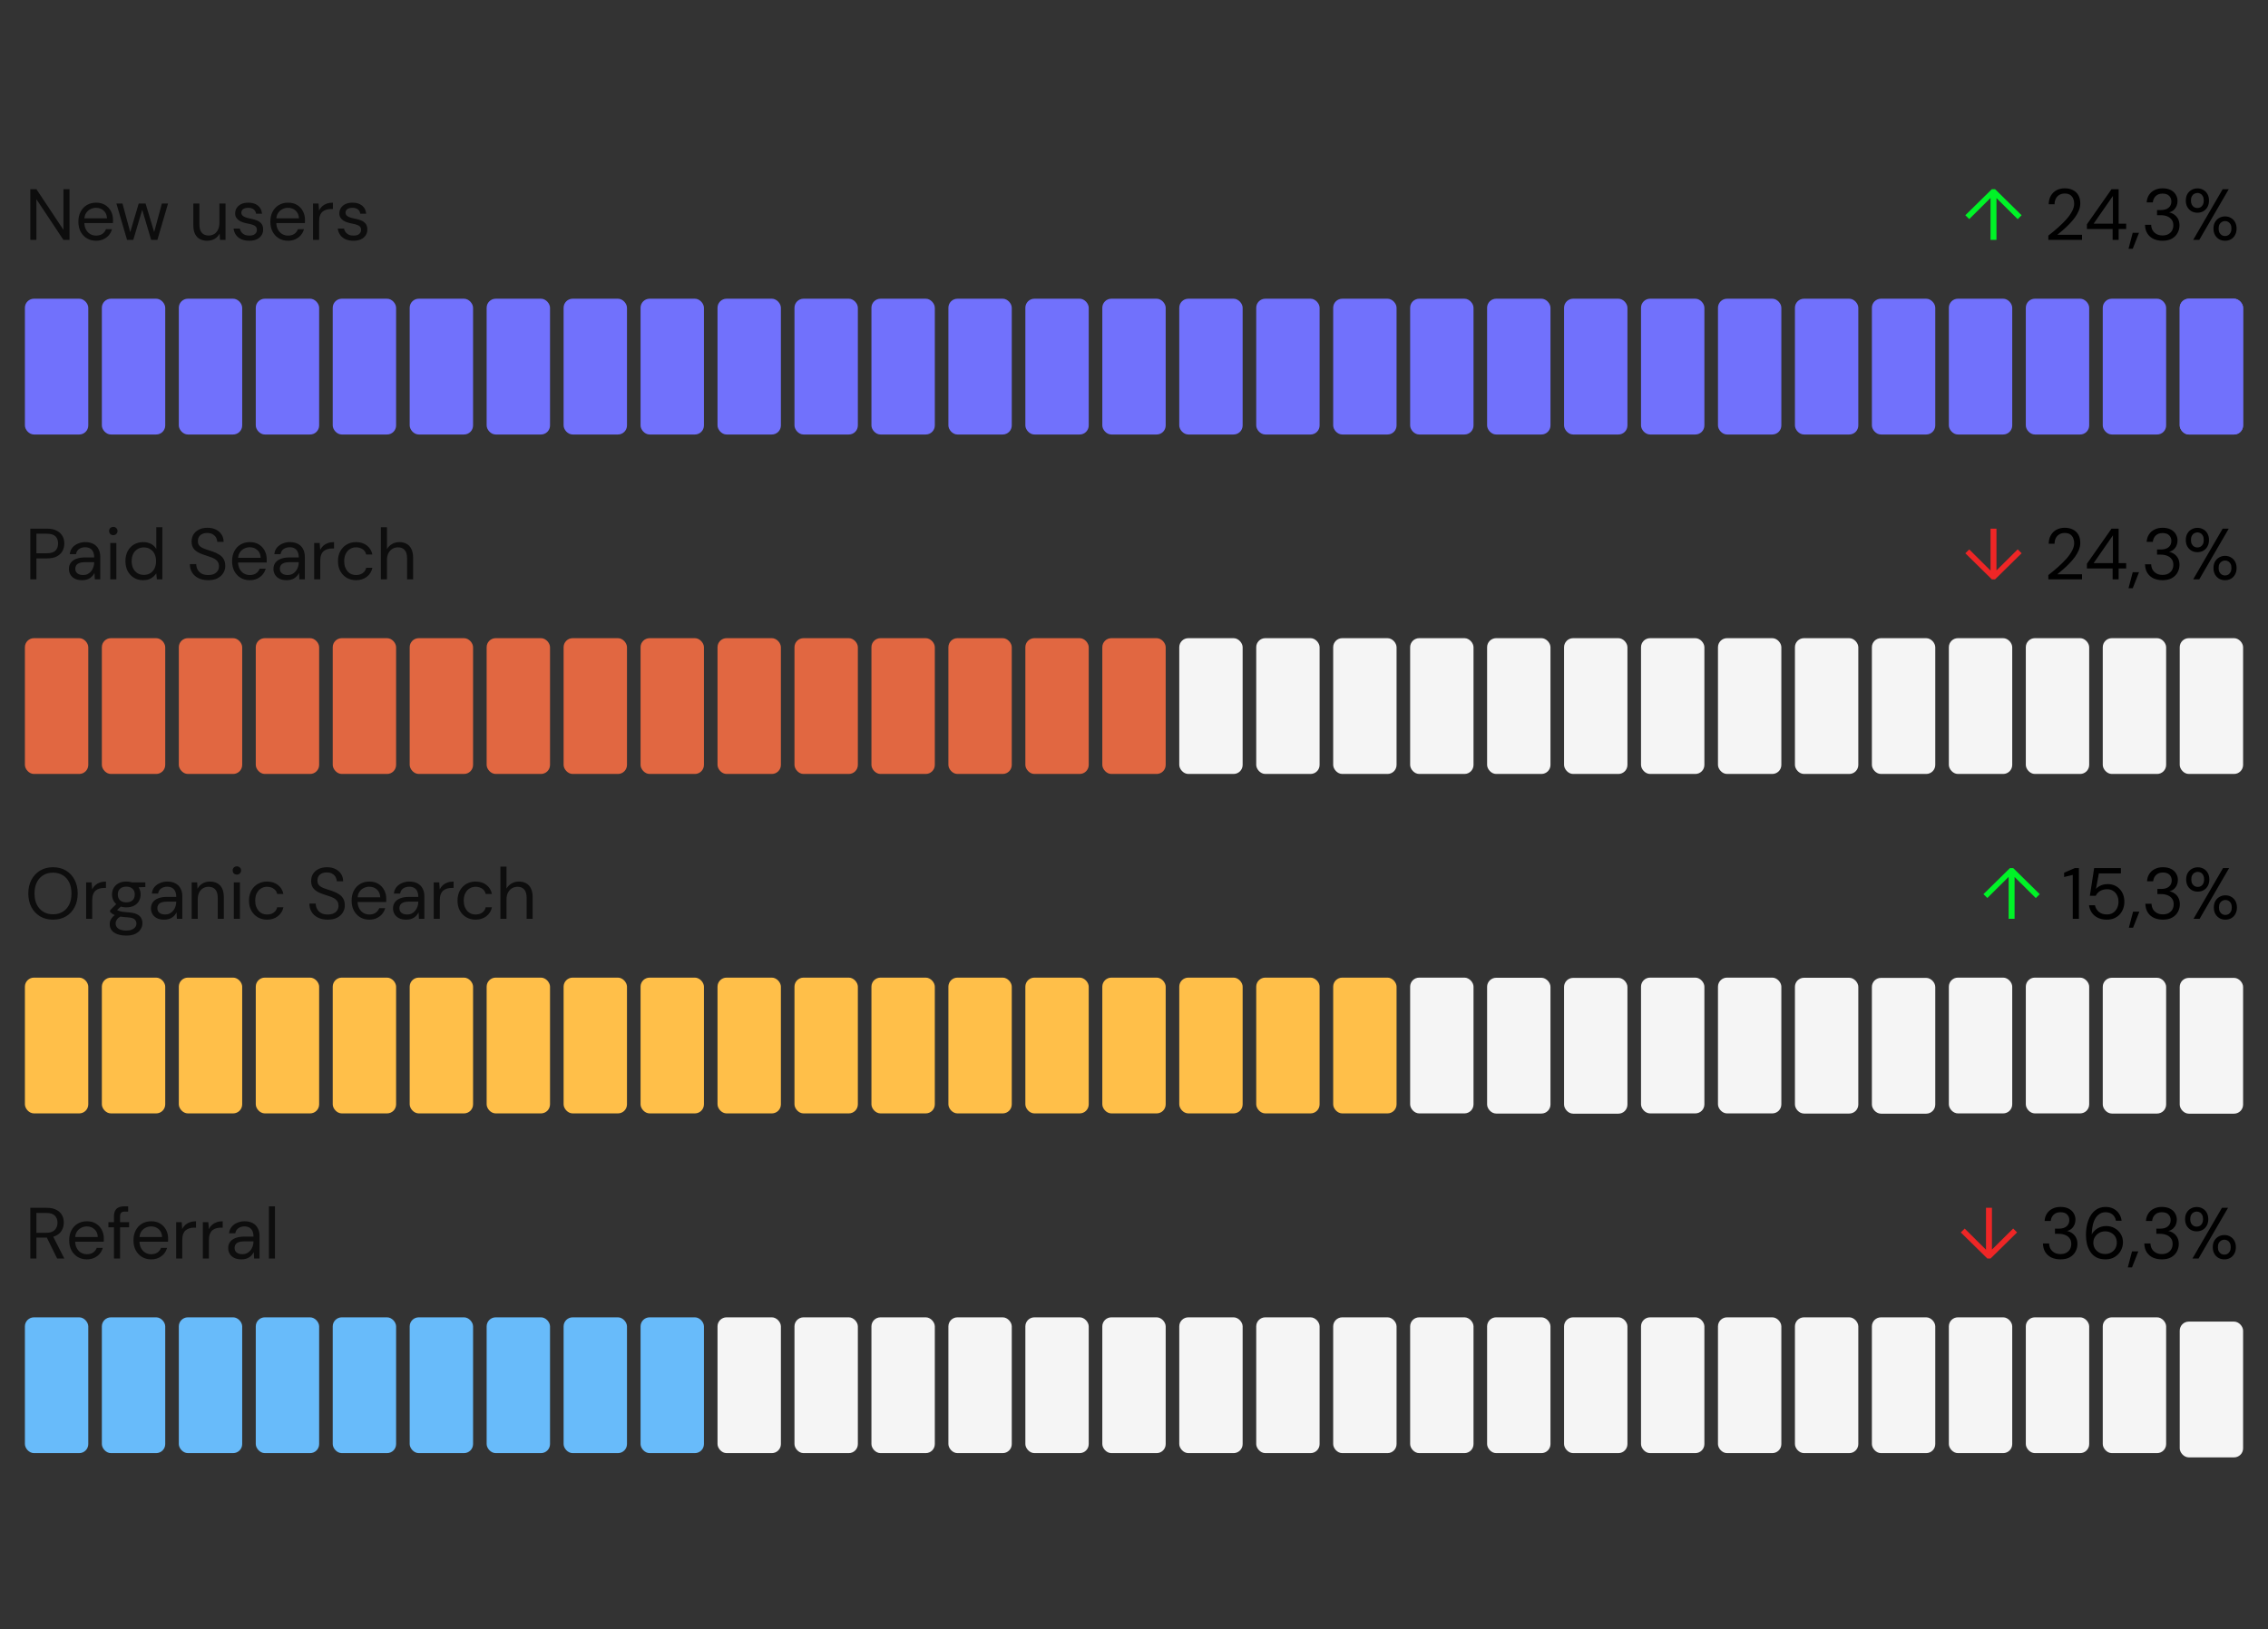 <svg width="501" height="360" viewBox="0 0 501 360" fill="none" xmlns="http://www.w3.org/2000/svg">
<rect x="0" y="0" width="501" height="360" fill="#333333" stroke="none"/>
<path d="M6.7 53V41.8H8.044L14.012 50.776V41.8H15.356V53H14.012L8.044 44.024V53H6.7ZM21.203 53.192C20.456 53.192 19.79 53.016 19.203 52.664C18.616 52.312 18.152 51.821 17.811 51.192C17.48 50.563 17.315 49.827 17.315 48.984C17.315 48.131 17.48 47.395 17.811 46.776C18.142 46.147 18.6 45.656 19.187 45.304C19.784 44.952 20.467 44.776 21.235 44.776C22.024 44.776 22.696 44.952 23.251 45.304C23.805 45.656 24.227 46.115 24.515 46.68C24.814 47.245 24.963 47.869 24.963 48.552C24.963 48.659 24.963 48.771 24.963 48.888C24.963 49.005 24.957 49.139 24.947 49.288H18.323V48.248H23.635C23.603 47.512 23.358 46.941 22.899 46.536C22.451 46.12 21.886 45.912 21.203 45.912C20.755 45.912 20.334 46.019 19.939 46.232C19.544 46.435 19.224 46.733 18.979 47.128C18.744 47.523 18.627 48.019 18.627 48.616V49.064C18.627 49.725 18.75 50.28 18.995 50.728C19.24 51.165 19.555 51.496 19.939 51.72C20.334 51.944 20.755 52.056 21.203 52.056C21.768 52.056 22.232 51.933 22.595 51.688C22.968 51.432 23.24 51.085 23.411 50.648H24.739C24.6 51.139 24.371 51.576 24.051 51.96C23.731 52.333 23.331 52.632 22.851 52.856C22.381 53.08 21.832 53.192 21.203 53.192ZM28.064 53L25.712 44.968H27.056L28.896 51.768H28.624L30.64 44.968H32.16L34.192 51.752L33.92 51.768L35.76 44.968H37.12L34.768 53H33.392L31.28 45.896H31.552L29.44 53H28.064ZM45.782 53.192C45.163 53.192 44.619 53.069 44.15 52.824C43.691 52.579 43.334 52.2 43.078 51.688C42.833 51.176 42.71 50.531 42.71 49.752V44.968H44.054V49.608C44.054 50.419 44.23 51.027 44.582 51.432C44.934 51.837 45.435 52.04 46.086 52.04C46.534 52.04 46.939 51.933 47.302 51.72C47.665 51.496 47.947 51.176 48.15 50.76C48.363 50.344 48.47 49.837 48.47 49.24V44.968H49.814V53H48.598L48.518 51.592C48.262 52.093 47.894 52.488 47.414 52.776C46.934 53.053 46.39 53.192 45.782 53.192ZM55.066 53.192C54.415 53.192 53.839 53.085 53.338 52.872C52.837 52.648 52.437 52.333 52.138 51.928C51.85 51.523 51.669 51.048 51.594 50.504H52.97C53.034 50.781 53.151 51.043 53.322 51.288C53.492 51.523 53.722 51.709 54.01 51.848C54.309 51.987 54.666 52.056 55.082 52.056C55.466 52.056 55.781 52.003 56.026 51.896C56.271 51.779 56.453 51.624 56.57 51.432C56.687 51.24 56.746 51.032 56.746 50.808C56.746 50.488 56.666 50.243 56.506 50.072C56.356 49.901 56.133 49.768 55.834 49.672C55.535 49.565 55.178 49.475 54.762 49.4C54.41 49.336 54.063 49.251 53.722 49.144C53.391 49.037 53.093 48.899 52.826 48.728C52.559 48.557 52.346 48.344 52.186 48.088C52.026 47.821 51.946 47.507 51.946 47.144C51.946 46.685 52.063 46.28 52.298 45.928C52.543 45.565 52.879 45.283 53.306 45.08C53.743 44.877 54.261 44.776 54.858 44.776C55.711 44.776 56.404 44.984 56.938 45.4C57.482 45.816 57.797 46.419 57.882 47.208H56.554C56.511 46.803 56.34 46.488 56.042 46.264C55.743 46.029 55.343 45.912 54.842 45.912C54.34 45.912 53.956 46.013 53.69 46.216C53.434 46.419 53.306 46.685 53.306 47.016C53.306 47.229 53.375 47.416 53.514 47.576C53.663 47.736 53.882 47.875 54.17 47.992C54.458 48.099 54.804 48.195 55.21 48.28C55.733 48.376 56.212 48.504 56.65 48.664C57.087 48.824 57.439 49.059 57.706 49.368C57.983 49.677 58.122 50.12 58.122 50.696C58.133 51.197 58.01 51.635 57.754 52.008C57.508 52.381 57.157 52.675 56.698 52.888C56.239 53.091 55.695 53.192 55.066 53.192ZM63.609 53.192C62.862 53.192 62.196 53.016 61.609 52.664C61.023 52.312 60.559 51.821 60.217 51.192C59.886 50.563 59.721 49.827 59.721 48.984C59.721 48.131 59.886 47.395 60.217 46.776C60.548 46.147 61.007 45.656 61.593 45.304C62.191 44.952 62.873 44.776 63.641 44.776C64.43 44.776 65.103 44.952 65.657 45.304C66.212 45.656 66.633 46.115 66.921 46.68C67.22 47.245 67.369 47.869 67.369 48.552C67.369 48.659 67.369 48.771 67.369 48.888C67.369 49.005 67.364 49.139 67.353 49.288H60.729V48.248H66.041C66.009 47.512 65.764 46.941 65.305 46.536C64.857 46.12 64.292 45.912 63.609 45.912C63.161 45.912 62.74 46.019 62.345 46.232C61.95 46.435 61.63 46.733 61.385 47.128C61.151 47.523 61.033 48.019 61.033 48.616V49.064C61.033 49.725 61.156 50.28 61.401 50.728C61.647 51.165 61.961 51.496 62.345 51.72C62.74 51.944 63.161 52.056 63.609 52.056C64.174 52.056 64.638 51.933 65.001 51.688C65.374 51.432 65.647 51.085 65.817 50.648H67.145C67.007 51.139 66.777 51.576 66.457 51.96C66.137 52.333 65.737 52.632 65.257 52.856C64.788 53.08 64.239 53.192 63.609 53.192ZM69.151 53V44.968H70.367L70.479 46.504C70.66 46.141 70.889 45.832 71.167 45.576C71.455 45.32 71.796 45.123 72.191 44.984C72.585 44.845 73.034 44.776 73.535 44.776V46.184H73.071C72.73 46.184 72.404 46.232 72.095 46.328C71.785 46.413 71.508 46.557 71.263 46.76C71.028 46.952 70.841 47.224 70.703 47.576C70.564 47.928 70.495 48.36 70.495 48.872V53H69.151ZM78.082 53.192C77.431 53.192 76.855 53.085 76.353 52.872C75.852 52.648 75.452 52.333 75.153 51.928C74.865 51.523 74.684 51.048 74.609 50.504H75.986C76.049 50.781 76.167 51.043 76.338 51.288C76.508 51.523 76.737 51.709 77.025 51.848C77.324 51.987 77.681 52.056 78.097 52.056C78.481 52.056 78.796 52.003 79.041 51.896C79.287 51.779 79.468 51.624 79.585 51.432C79.703 51.24 79.761 51.032 79.761 50.808C79.761 50.488 79.681 50.243 79.522 50.072C79.372 49.901 79.148 49.768 78.85 49.672C78.551 49.565 78.194 49.475 77.778 49.4C77.425 49.336 77.079 49.251 76.737 49.144C76.407 49.037 76.108 48.899 75.841 48.728C75.575 48.557 75.362 48.344 75.201 48.088C75.041 47.821 74.962 47.507 74.962 47.144C74.962 46.685 75.079 46.28 75.314 45.928C75.559 45.565 75.895 45.283 76.322 45.08C76.759 44.877 77.276 44.776 77.874 44.776C78.727 44.776 79.42 44.984 79.954 45.4C80.498 45.816 80.812 46.419 80.897 47.208H79.57C79.527 46.803 79.356 46.488 79.058 46.264C78.759 46.029 78.359 45.912 77.858 45.912C77.356 45.912 76.972 46.013 76.706 46.216C76.45 46.419 76.322 46.685 76.322 47.016C76.322 47.229 76.391 47.416 76.529 47.576C76.679 47.736 76.897 47.875 77.186 47.992C77.474 48.099 77.82 48.195 78.225 48.28C78.748 48.376 79.228 48.504 79.665 48.664C80.103 48.824 80.455 49.059 80.722 49.368C80.999 49.677 81.138 50.12 81.138 50.696C81.148 51.197 81.025 51.635 80.769 52.008C80.524 52.381 80.172 52.675 79.713 52.888C79.255 53.091 78.711 53.192 78.082 53.192Z" fill="#0D0D0D"/>
<path d="M434.14 47.56L439.996 41.8H440.716L446.572 47.56L445.708 48.424L441.02 43.768V53H439.708V43.736L435.004 48.408L434.14 47.56Z" fill="#00F327"/>
<path d="M452.477 53V52.056C453.245 51.459 453.97 50.856 454.653 50.248C455.335 49.64 455.943 49.037 456.477 48.44C457.01 47.832 457.426 47.24 457.725 46.664C458.034 46.088 458.189 45.533 458.189 45C458.189 44.605 458.119 44.243 457.981 43.912C457.842 43.571 457.623 43.293 457.325 43.08C457.026 42.867 456.615 42.76 456.093 42.76C455.602 42.76 455.186 42.872 454.845 43.096C454.514 43.309 454.263 43.597 454.093 43.96C453.933 44.312 453.853 44.701 453.853 45.128H452.557C452.567 44.392 452.727 43.763 453.037 43.24C453.346 42.707 453.767 42.301 454.301 42.024C454.834 41.747 455.437 41.608 456.109 41.608C456.781 41.608 457.373 41.736 457.885 41.992C458.397 42.237 458.797 42.605 459.085 43.096C459.383 43.587 459.533 44.205 459.533 44.952C459.533 45.475 459.426 45.997 459.213 46.52C458.999 47.043 458.711 47.555 458.349 48.056C457.986 48.547 457.581 49.021 457.133 49.48C456.695 49.939 456.242 50.371 455.773 50.776C455.314 51.181 454.877 51.549 454.461 51.88H459.917V53H452.477ZM466.678 53V50.6H460.998V49.56L466.438 41.8H468.006V49.416H469.67V50.6H468.006V53H466.678ZM462.486 49.416H466.742V43.288L462.486 49.416ZM470.189 54.968L471.117 51.432H472.509L471.117 54.968H470.189ZM477.704 53.192C476.989 53.192 476.338 53.064 475.752 52.808C475.176 52.541 474.717 52.147 474.376 51.624C474.034 51.101 473.853 50.451 473.832 49.672H475.192C475.202 50.099 475.304 50.493 475.496 50.856C475.698 51.208 475.986 51.491 476.36 51.704C476.733 51.917 477.181 52.024 477.704 52.024C478.226 52.024 478.664 51.923 479.016 51.72C479.368 51.517 479.634 51.251 479.816 50.92C479.997 50.579 480.088 50.2 480.088 49.784C480.088 49.261 479.96 48.84 479.704 48.52C479.458 48.189 479.122 47.944 478.696 47.784C478.28 47.624 477.821 47.544 477.32 47.544H476.488V46.408H477.32C478.056 46.408 478.626 46.243 479.032 45.912C479.448 45.571 479.656 45.101 479.656 44.504C479.656 44.013 479.49 43.603 479.16 43.272C478.84 42.941 478.354 42.776 477.704 42.776C477.074 42.776 476.573 42.957 476.2 43.32C475.826 43.683 475.613 44.147 475.56 44.712H474.2C474.232 44.104 474.397 43.565 474.696 43.096C474.994 42.627 475.4 42.264 475.912 42.008C476.424 41.741 477.021 41.608 477.704 41.608C478.429 41.608 479.037 41.736 479.528 41.992C480.018 42.248 480.386 42.589 480.632 43.016C480.888 43.443 481.016 43.912 481.016 44.424C481.016 44.797 480.946 45.155 480.808 45.496C480.669 45.837 480.461 46.136 480.184 46.392C479.917 46.637 479.57 46.813 479.144 46.92C479.581 47.005 479.97 47.176 480.312 47.432C480.664 47.677 480.941 47.997 481.144 48.392C481.346 48.787 481.448 49.251 481.448 49.784C481.448 50.392 481.304 50.957 481.016 51.48C480.738 51.992 480.322 52.408 479.768 52.728C479.213 53.037 478.525 53.192 477.704 53.192ZM484.476 53L490.988 41.8H492.332L485.82 53H484.476ZM491.516 53.192C491.036 53.192 490.604 53.085 490.22 52.872C489.836 52.648 489.526 52.333 489.292 51.928C489.068 51.523 488.956 51.048 488.956 50.504C488.956 49.949 489.068 49.475 489.292 49.08C489.526 48.675 489.836 48.365 490.22 48.152C490.604 47.928 491.036 47.816 491.516 47.816C492.006 47.816 492.438 47.928 492.812 48.152C493.196 48.365 493.5 48.675 493.724 49.08C493.948 49.475 494.06 49.949 494.06 50.504C494.06 51.048 493.948 51.523 493.724 51.928C493.5 52.333 493.196 52.648 492.812 52.872C492.428 53.085 491.996 53.192 491.516 53.192ZM491.5 52.152C491.756 52.152 491.99 52.093 492.204 51.976C492.417 51.848 492.588 51.661 492.716 51.416C492.854 51.171 492.924 50.867 492.924 50.504C492.924 50.131 492.86 49.821 492.732 49.576C492.604 49.331 492.433 49.149 492.22 49.032C492.006 48.904 491.772 48.84 491.516 48.84C491.27 48.84 491.036 48.904 490.812 49.032C490.598 49.149 490.422 49.331 490.284 49.576C490.156 49.821 490.092 50.131 490.092 50.504C490.092 50.867 490.156 51.171 490.284 51.416C490.422 51.661 490.598 51.848 490.812 51.976C491.025 52.093 491.254 52.152 491.5 52.152ZM485.404 47C484.924 47 484.492 46.893 484.108 46.68C483.724 46.456 483.414 46.141 483.18 45.736C482.956 45.331 482.844 44.856 482.844 44.312C482.844 43.757 482.956 43.283 483.18 42.888C483.414 42.483 483.724 42.173 484.108 41.96C484.502 41.736 484.94 41.624 485.42 41.624C485.9 41.624 486.332 41.736 486.716 41.96C487.1 42.173 487.404 42.483 487.628 42.888C487.852 43.283 487.964 43.757 487.964 44.312C487.964 44.856 487.852 45.331 487.628 45.736C487.404 46.141 487.094 46.456 486.7 46.68C486.316 46.893 485.884 47 485.404 47ZM485.404 45.96C485.66 45.96 485.894 45.901 486.108 45.784C486.321 45.656 486.492 45.469 486.62 45.224C486.748 44.979 486.812 44.675 486.812 44.312C486.812 43.939 486.748 43.629 486.62 43.384C486.492 43.128 486.321 42.941 486.108 42.824C485.894 42.696 485.665 42.632 485.42 42.632C485.174 42.632 484.94 42.696 484.716 42.824C484.492 42.941 484.31 43.128 484.172 43.384C484.044 43.629 483.98 43.939 483.98 44.312C483.98 44.675 484.044 44.979 484.172 45.224C484.31 45.469 484.486 45.656 484.7 45.784C484.924 45.901 485.158 45.96 485.404 45.96Z" fill="black"/>
<rect x="5.5" y="66" width="14" height="30" rx="2" fill="#7171FC"/>
<rect x="22.5" y="66" width="14" height="30" rx="2" fill="#7171FC"/>
<rect x="39.5" y="66" width="14" height="30" rx="2" fill="#7171FC"/>
<rect x="56.5" y="66" width="14" height="30" rx="2" fill="#7171FC"/>
<rect x="73.5" y="66" width="14" height="30" rx="2" fill="#7171FC"/>
<rect x="90.5" y="66" width="14" height="30" rx="2" fill="#7171FC"/>
<rect x="107.5" y="66" width="14" height="30" rx="2" fill="#7171FC"/>
<rect x="124.5" y="66" width="14" height="30" rx="2" fill="#7171FC"/>
<rect x="141.5" y="66" width="14" height="30" rx="2" fill="#7171FC"/>
<rect x="158.5" y="66" width="14" height="30" rx="2" fill="#7171FC"/>
<rect x="175.5" y="66" width="14" height="30" rx="2" fill="#7171FC"/>
<rect x="192.5" y="66" width="14" height="30" rx="2" fill="#7171FC"/>
<rect x="209.5" y="66" width="14" height="30" rx="2" fill="#7171FC"/>
<rect x="226.5" y="66" width="14" height="30" rx="2" fill="#7171FC"/>
<rect x="243.5" y="66" width="14" height="30" rx="2" fill="#7171FC"/>
<rect x="260.5" y="66" width="14" height="30" rx="2" fill="#7171FC"/>
<rect x="277.5" y="66" width="14" height="30" rx="2" fill="#7171FC"/>
<rect x="294.5" y="66" width="14" height="30" rx="2" fill="#7171FC"/>
<rect x="311.5" y="66" width="14" height="30" rx="2" fill="#7171FC"/>
<rect x="328.5" y="66" width="14" height="30" rx="2" fill="#7171FC"/>
<rect x="345.5" y="66" width="14" height="30" rx="2" fill="#7171FC"/>
<rect x="362.5" y="66" width="14" height="30" rx="2" fill="#7171FC"/>
<rect x="379.5" y="66" width="14" height="30" rx="2" fill="#7171FC"/>
<rect x="396.5" y="66" width="14" height="30" rx="2" fill="#7171FC"/>
<rect x="413.5" y="66" width="14" height="30" rx="2" fill="#7171FC"/>
<rect x="430.5" y="66" width="14" height="30" rx="2" fill="#7171FC"/>
<rect x="447.5" y="66" width="14" height="30" rx="2" fill="#7171FC"/>
<rect x="464.5" y="66" width="14" height="30" rx="2" fill="#7171FC"/>
<rect x="481.5" y="66" width="14" height="30" rx="2" fill="#7171FC"/>
<rect x="481.5" y="66" width="14" height="30" rx="2" fill="#7171FC"/>
<path d="M6.7 128V116.8H10.364C11.239 116.8 11.959 116.949 12.524 117.248C13.089 117.536 13.511 117.925 13.788 118.416C14.065 118.907 14.204 119.461 14.204 120.08C14.204 120.699 14.065 121.259 13.788 121.76C13.521 122.251 13.105 122.645 12.54 122.944C11.975 123.232 11.249 123.376 10.364 123.376H8.044V128H6.7ZM8.044 122.24H10.332C11.228 122.24 11.868 122.048 12.252 121.664C12.636 121.269 12.828 120.741 12.828 120.08C12.828 119.397 12.636 118.869 12.252 118.496C11.868 118.112 11.228 117.92 10.332 117.92H8.044V122.24ZM18.15 128.192C17.5 128.192 16.956 128.08 16.518 127.856C16.081 127.621 15.756 127.317 15.542 126.944C15.329 126.56 15.222 126.149 15.222 125.712C15.222 125.168 15.361 124.709 15.638 124.336C15.926 123.952 16.326 123.664 16.838 123.472C17.361 123.269 17.969 123.168 18.662 123.168H20.806C20.806 122.667 20.726 122.251 20.566 121.92C20.417 121.589 20.193 121.339 19.894 121.168C19.596 120.997 19.233 120.912 18.806 120.912C18.294 120.912 17.852 121.04 17.478 121.296C17.105 121.552 16.876 121.931 16.79 122.432H15.414C15.478 121.856 15.67 121.376 15.99 120.992C16.321 120.597 16.737 120.299 17.238 120.096C17.74 119.883 18.262 119.776 18.806 119.776C19.553 119.776 20.172 119.915 20.662 120.192C21.153 120.459 21.521 120.837 21.766 121.328C22.022 121.808 22.15 122.373 22.15 123.024V128H20.95L20.87 126.576C20.764 126.8 20.625 127.013 20.454 127.216C20.294 127.408 20.102 127.579 19.878 127.728C19.665 127.867 19.414 127.979 19.126 128.064C18.838 128.149 18.513 128.192 18.15 128.192ZM18.358 127.056C18.732 127.056 19.068 126.981 19.366 126.832C19.676 126.672 19.937 126.459 20.15 126.192C20.364 125.925 20.524 125.627 20.63 125.296C20.748 124.955 20.806 124.608 20.806 124.256V124.208H18.774C18.262 124.208 17.846 124.272 17.526 124.4C17.206 124.517 16.977 124.688 16.838 124.912C16.7 125.125 16.63 125.371 16.63 125.648C16.63 125.936 16.694 126.187 16.822 126.4C16.961 126.603 17.158 126.763 17.414 126.88C17.67 126.997 17.985 127.056 18.358 127.056ZM24.357 128V119.968H25.701V128H24.357ZM25.029 118.24C24.763 118.24 24.539 118.155 24.357 117.984C24.187 117.803 24.101 117.579 24.101 117.312C24.101 117.045 24.187 116.832 24.357 116.672C24.539 116.501 24.763 116.416 25.029 116.416C25.285 116.416 25.504 116.501 25.685 116.672C25.867 116.832 25.957 117.045 25.957 117.312C25.957 117.579 25.867 117.803 25.685 117.984C25.504 118.155 25.285 118.24 25.029 118.24ZM31.625 128.192C30.847 128.192 30.159 128.011 29.561 127.648C28.975 127.275 28.516 126.773 28.186 126.144C27.866 125.504 27.706 124.779 27.706 123.968C27.706 123.157 27.866 122.437 28.186 121.808C28.516 121.179 28.975 120.683 29.561 120.32C30.159 119.957 30.852 119.776 31.642 119.776C32.292 119.776 32.868 119.909 33.37 120.176C33.871 120.443 34.255 120.816 34.522 121.296V116.48H35.865V128H34.65L34.522 126.688C34.351 126.944 34.132 127.189 33.865 127.424C33.609 127.648 33.295 127.835 32.922 127.984C32.548 128.123 32.116 128.192 31.625 128.192ZM31.77 127.024C32.303 127.024 32.772 126.901 33.178 126.656C33.593 126.4 33.913 126.043 34.138 125.584C34.361 125.125 34.474 124.592 34.474 123.984C34.474 123.376 34.361 122.843 34.138 122.384C33.913 121.925 33.593 121.573 33.178 121.328C32.772 121.072 32.303 120.944 31.77 120.944C31.258 120.944 30.794 121.072 30.378 121.328C29.972 121.573 29.652 121.925 29.418 122.384C29.194 122.843 29.081 123.376 29.081 123.984C29.081 124.592 29.194 125.125 29.418 125.584C29.652 126.043 29.972 126.4 30.378 126.656C30.794 126.901 31.258 127.024 31.77 127.024ZM45.987 128.192C45.165 128.192 44.451 128.043 43.843 127.744C43.235 127.445 42.765 127.029 42.435 126.496C42.104 125.963 41.939 125.344 41.939 124.64H43.347C43.347 125.077 43.448 125.483 43.651 125.856C43.853 126.219 44.147 126.512 44.531 126.736C44.925 126.949 45.411 127.056 45.987 127.056C46.488 127.056 46.915 126.976 47.267 126.816C47.629 126.645 47.901 126.416 48.083 126.128C48.275 125.84 48.371 125.515 48.371 125.152C48.371 124.715 48.275 124.363 48.083 124.096C47.891 123.819 47.635 123.595 47.315 123.424C46.995 123.253 46.627 123.104 46.211 122.976C45.795 122.837 45.352 122.688 44.883 122.528C44.008 122.229 43.363 121.861 42.947 121.424C42.531 120.976 42.323 120.395 42.323 119.68C42.323 119.072 42.461 118.539 42.739 118.08C43.027 117.621 43.432 117.264 43.955 117.008C44.488 116.741 45.117 116.608 45.843 116.608C46.557 116.608 47.176 116.741 47.699 117.008C48.232 117.275 48.648 117.643 48.947 118.112C49.245 118.571 49.395 119.104 49.395 119.712H47.987C47.987 119.403 47.907 119.099 47.747 118.8C47.587 118.501 47.341 118.256 47.011 118.064C46.691 117.861 46.285 117.76 45.795 117.76C45.389 117.749 45.027 117.819 44.707 117.968C44.397 118.107 44.152 118.309 43.971 118.576C43.8 118.843 43.715 119.168 43.715 119.552C43.715 119.915 43.789 120.208 43.939 120.432C44.099 120.656 44.323 120.848 44.611 121.008C44.909 121.157 45.256 121.296 45.651 121.424C46.045 121.552 46.483 121.696 46.963 121.856C47.507 122.037 47.987 122.261 48.403 122.528C48.829 122.784 49.16 123.115 49.395 123.52C49.64 123.925 49.763 124.443 49.763 125.072C49.763 125.605 49.619 126.112 49.331 126.592C49.053 127.061 48.637 127.445 48.083 127.744C47.528 128.043 46.829 128.192 45.987 128.192ZM55.156 128.192C54.409 128.192 53.743 128.016 53.156 127.664C52.569 127.312 52.105 126.821 51.764 126.192C51.433 125.563 51.268 124.827 51.268 123.984C51.268 123.131 51.433 122.395 51.764 121.776C52.095 121.147 52.553 120.656 53.14 120.304C53.737 119.952 54.42 119.776 55.188 119.776C55.977 119.776 56.649 119.952 57.204 120.304C57.759 120.656 58.18 121.115 58.468 121.68C58.767 122.245 58.916 122.869 58.916 123.552C58.916 123.659 58.916 123.771 58.916 123.888C58.916 124.005 58.911 124.139 58.9 124.288H52.276V123.248H57.588C57.556 122.512 57.311 121.941 56.852 121.536C56.404 121.12 55.839 120.912 55.156 120.912C54.708 120.912 54.287 121.019 53.892 121.232C53.497 121.435 53.177 121.733 52.932 122.128C52.697 122.523 52.58 123.019 52.58 123.616V124.064C52.58 124.725 52.703 125.28 52.948 125.728C53.193 126.165 53.508 126.496 53.892 126.72C54.287 126.944 54.708 127.056 55.156 127.056C55.721 127.056 56.185 126.933 56.548 126.688C56.921 126.432 57.193 126.085 57.364 125.648H58.692C58.553 126.139 58.324 126.576 58.004 126.96C57.684 127.333 57.284 127.632 56.804 127.856C56.335 128.08 55.785 128.192 55.156 128.192ZM63.338 128.192C62.687 128.192 62.143 128.08 61.706 127.856C61.268 127.621 60.943 127.317 60.73 126.944C60.516 126.56 60.41 126.149 60.41 125.712C60.41 125.168 60.548 124.709 60.826 124.336C61.114 123.952 61.514 123.664 62.026 123.472C62.548 123.269 63.156 123.168 63.85 123.168H65.994C65.994 122.667 65.914 122.251 65.754 121.92C65.604 121.589 65.38 121.339 65.082 121.168C64.783 120.997 64.42 120.912 63.994 120.912C63.482 120.912 63.039 121.04 62.666 121.296C62.292 121.552 62.063 121.931 61.978 122.432H60.602C60.666 121.856 60.858 121.376 61.178 120.992C61.508 120.597 61.924 120.299 62.426 120.096C62.927 119.883 63.45 119.776 63.994 119.776C64.74 119.776 65.359 119.915 65.85 120.192C66.34 120.459 66.708 120.837 66.954 121.328C67.21 121.808 67.338 122.373 67.338 123.024V128H66.138L66.058 126.576C65.951 126.8 65.812 127.013 65.642 127.216C65.482 127.408 65.29 127.579 65.066 127.728C64.852 127.867 64.602 127.979 64.314 128.064C64.026 128.149 63.7 128.192 63.338 128.192ZM63.546 127.056C63.919 127.056 64.255 126.981 64.554 126.832C64.863 126.672 65.124 126.459 65.338 126.192C65.551 125.925 65.711 125.627 65.818 125.296C65.935 124.955 65.994 124.608 65.994 124.256V124.208H63.962C63.45 124.208 63.034 124.272 62.714 124.4C62.394 124.517 62.164 124.688 62.026 124.912C61.887 125.125 61.818 125.371 61.818 125.648C61.818 125.936 61.882 126.187 62.01 126.4C62.148 126.603 62.346 126.763 62.602 126.88C62.858 126.997 63.172 127.056 63.546 127.056ZM69.401 128V119.968H70.617L70.729 121.504C70.91 121.141 71.139 120.832 71.417 120.576C71.705 120.32 72.046 120.123 72.441 119.984C72.835 119.845 73.284 119.776 73.785 119.776V121.184H73.321C72.98 121.184 72.654 121.232 72.345 121.328C72.035 121.413 71.758 121.557 71.513 121.76C71.278 121.952 71.091 122.224 70.953 122.576C70.814 122.928 70.745 123.36 70.745 123.872V128H69.401ZM78.643 128.192C77.885 128.192 77.203 128.016 76.595 127.664C75.997 127.312 75.523 126.821 75.171 126.192C74.829 125.563 74.659 124.827 74.659 123.984C74.659 123.141 74.829 122.405 75.171 121.776C75.523 121.147 75.997 120.656 76.595 120.304C77.203 119.952 77.885 119.776 78.643 119.776C79.603 119.776 80.403 120.027 81.043 120.528C81.683 121.019 82.088 121.68 82.259 122.512H80.883C80.776 122.011 80.515 121.621 80.099 121.344C79.683 121.067 79.192 120.928 78.627 120.928C78.168 120.928 77.741 121.045 77.347 121.28C76.963 121.504 76.648 121.845 76.403 122.304C76.157 122.752 76.035 123.312 76.035 123.984C76.035 124.485 76.104 124.928 76.243 125.312C76.392 125.696 76.584 126.021 76.819 126.288C77.053 126.544 77.325 126.736 77.635 126.864C77.955 126.992 78.285 127.056 78.627 127.056C79.011 127.056 79.357 126.997 79.667 126.88C79.976 126.752 80.237 126.571 80.451 126.336C80.664 126.091 80.808 125.797 80.883 125.456H82.259C82.088 126.277 81.677 126.939 81.027 127.44C80.387 127.941 79.592 128.192 78.643 128.192ZM84.135 128V116.48H85.479V121.328C85.757 120.837 86.135 120.459 86.615 120.192C87.095 119.915 87.629 119.776 88.215 119.776C88.834 119.776 89.367 119.904 89.815 120.16C90.274 120.405 90.626 120.784 90.871 121.296C91.127 121.808 91.255 122.453 91.255 123.232V128H89.927V123.376C89.927 122.565 89.757 121.957 89.415 121.552C89.074 121.136 88.578 120.928 87.927 120.928C87.469 120.928 87.053 121.04 86.679 121.264C86.317 121.477 86.023 121.797 85.799 122.224C85.586 122.64 85.479 123.152 85.479 123.76V128H84.135Z" fill="#0D0D0D"/>
<path d="M434.14 122.24L435.004 121.392L439.708 126.064V116.8H441.02V126.032L445.708 121.376L446.572 122.24L440.716 128H439.996L434.14 122.24Z" fill="#EE2626"/>
<path d="M452.477 128V127.056C453.245 126.459 453.97 125.856 454.653 125.248C455.335 124.64 455.943 124.037 456.477 123.44C457.01 122.832 457.426 122.24 457.725 121.664C458.034 121.088 458.189 120.533 458.189 120C458.189 119.605 458.119 119.243 457.981 118.912C457.842 118.571 457.623 118.293 457.325 118.08C457.026 117.867 456.615 117.76 456.093 117.76C455.602 117.76 455.186 117.872 454.845 118.096C454.514 118.309 454.263 118.597 454.093 118.96C453.933 119.312 453.853 119.701 453.853 120.128H452.557C452.567 119.392 452.727 118.763 453.037 118.24C453.346 117.707 453.767 117.301 454.301 117.024C454.834 116.747 455.437 116.608 456.109 116.608C456.781 116.608 457.373 116.736 457.885 116.992C458.397 117.237 458.797 117.605 459.085 118.096C459.383 118.587 459.533 119.205 459.533 119.952C459.533 120.475 459.426 120.997 459.213 121.52C458.999 122.043 458.711 122.555 458.349 123.056C457.986 123.547 457.581 124.021 457.133 124.48C456.695 124.939 456.242 125.371 455.773 125.776C455.314 126.181 454.877 126.549 454.461 126.88H459.917V128H452.477ZM466.678 128V125.6H460.998V124.56L466.438 116.8H468.006V124.416H469.67V125.6H468.006V128H466.678ZM462.486 124.416H466.742V118.288L462.486 124.416ZM470.189 129.968L471.117 126.432H472.509L471.117 129.968H470.189ZM477.704 128.192C476.989 128.192 476.338 128.064 475.752 127.808C475.176 127.541 474.717 127.147 474.376 126.624C474.034 126.101 473.853 125.451 473.832 124.672H475.192C475.202 125.099 475.304 125.493 475.496 125.856C475.698 126.208 475.986 126.491 476.36 126.704C476.733 126.917 477.181 127.024 477.704 127.024C478.226 127.024 478.664 126.923 479.016 126.72C479.368 126.517 479.634 126.251 479.816 125.92C479.997 125.579 480.088 125.2 480.088 124.784C480.088 124.261 479.96 123.84 479.704 123.52C479.458 123.189 479.122 122.944 478.696 122.784C478.28 122.624 477.821 122.544 477.32 122.544H476.488V121.408H477.32C478.056 121.408 478.626 121.243 479.032 120.912C479.448 120.571 479.656 120.101 479.656 119.504C479.656 119.013 479.49 118.603 479.16 118.272C478.84 117.941 478.354 117.776 477.704 117.776C477.074 117.776 476.573 117.957 476.2 118.32C475.826 118.683 475.613 119.147 475.56 119.712H474.2C474.232 119.104 474.397 118.565 474.696 118.096C474.994 117.627 475.4 117.264 475.912 117.008C476.424 116.741 477.021 116.608 477.704 116.608C478.429 116.608 479.037 116.736 479.528 116.992C480.018 117.248 480.386 117.589 480.632 118.016C480.888 118.443 481.016 118.912 481.016 119.424C481.016 119.797 480.946 120.155 480.808 120.496C480.669 120.837 480.461 121.136 480.184 121.392C479.917 121.637 479.57 121.813 479.144 121.92C479.581 122.005 479.97 122.176 480.312 122.432C480.664 122.677 480.941 122.997 481.144 123.392C481.346 123.787 481.448 124.251 481.448 124.784C481.448 125.392 481.304 125.957 481.016 126.48C480.738 126.992 480.322 127.408 479.768 127.728C479.213 128.037 478.525 128.192 477.704 128.192ZM484.476 128L490.988 116.8H492.332L485.82 128H484.476ZM491.516 128.192C491.036 128.192 490.604 128.085 490.22 127.872C489.836 127.648 489.526 127.333 489.292 126.928C489.068 126.523 488.956 126.048 488.956 125.504C488.956 124.949 489.068 124.475 489.292 124.08C489.526 123.675 489.836 123.365 490.22 123.152C490.604 122.928 491.036 122.816 491.516 122.816C492.006 122.816 492.438 122.928 492.812 123.152C493.196 123.365 493.5 123.675 493.724 124.08C493.948 124.475 494.06 124.949 494.06 125.504C494.06 126.048 493.948 126.523 493.724 126.928C493.5 127.333 493.196 127.648 492.812 127.872C492.428 128.085 491.996 128.192 491.516 128.192ZM491.5 127.152C491.756 127.152 491.99 127.093 492.204 126.976C492.417 126.848 492.588 126.661 492.716 126.416C492.854 126.171 492.924 125.867 492.924 125.504C492.924 125.131 492.86 124.821 492.732 124.576C492.604 124.331 492.433 124.149 492.22 124.032C492.006 123.904 491.772 123.84 491.516 123.84C491.27 123.84 491.036 123.904 490.812 124.032C490.598 124.149 490.422 124.331 490.284 124.576C490.156 124.821 490.092 125.131 490.092 125.504C490.092 125.867 490.156 126.171 490.284 126.416C490.422 126.661 490.598 126.848 490.812 126.976C491.025 127.093 491.254 127.152 491.5 127.152ZM485.404 122C484.924 122 484.492 121.893 484.108 121.68C483.724 121.456 483.414 121.141 483.18 120.736C482.956 120.331 482.844 119.856 482.844 119.312C482.844 118.757 482.956 118.283 483.18 117.888C483.414 117.483 483.724 117.173 484.108 116.96C484.502 116.736 484.94 116.624 485.42 116.624C485.9 116.624 486.332 116.736 486.716 116.96C487.1 117.173 487.404 117.483 487.628 117.888C487.852 118.283 487.964 118.757 487.964 119.312C487.964 119.856 487.852 120.331 487.628 120.736C487.404 121.141 487.094 121.456 486.7 121.68C486.316 121.893 485.884 122 485.404 122ZM485.404 120.96C485.66 120.96 485.894 120.901 486.108 120.784C486.321 120.656 486.492 120.469 486.62 120.224C486.748 119.979 486.812 119.675 486.812 119.312C486.812 118.939 486.748 118.629 486.62 118.384C486.492 118.128 486.321 117.941 486.108 117.824C485.894 117.696 485.665 117.632 485.42 117.632C485.174 117.632 484.94 117.696 484.716 117.824C484.492 117.941 484.31 118.128 484.172 118.384C484.044 118.629 483.98 118.939 483.98 119.312C483.98 119.675 484.044 119.979 484.172 120.224C484.31 120.469 484.486 120.656 484.7 120.784C484.924 120.901 485.158 120.96 485.404 120.96Z" fill="black"/>
<rect x="5.5" y="141" width="14" height="30" rx="2" fill="#E16741"/>
<rect x="22.5" y="141" width="14" height="30" rx="2" fill="#E16741"/>
<rect x="39.5" y="141" width="14" height="30" rx="2" fill="#E16741"/>
<rect x="56.5" y="141" width="14" height="30" rx="2" fill="#E16741"/>
<rect x="73.5" y="141" width="14" height="30" rx="2" fill="#E16741"/>
<rect x="90.5" y="141" width="14" height="30" rx="2" fill="#E16741"/>
<rect x="107.5" y="141" width="14" height="30" rx="2" fill="#E16741"/>
<rect x="124.5" y="141" width="14" height="30" rx="2" fill="#E16741"/>
<rect x="141.5" y="141" width="14" height="30" rx="2" fill="#E16741"/>
<rect x="158.5" y="141" width="14" height="30" rx="2" fill="#E16741"/>
<rect x="175.5" y="141" width="14" height="30" rx="2" fill="#E16741"/>
<rect x="192.5" y="141" width="14" height="30" rx="2" fill="#E16741"/>
<rect x="209.5" y="141" width="14" height="30" rx="2" fill="#E16741"/>
<rect x="226.5" y="141" width="14" height="30" rx="2" fill="#E16741"/>
<rect x="243.5" y="141" width="14" height="30" rx="2" fill="#E16741"/>
<rect x="260.5" y="141" width="14" height="30" rx="2" fill="#F5F5F5"/>
<rect x="277.5" y="141" width="14" height="30" rx="2" fill="#F5F5F5"/>
<rect x="294.5" y="141" width="14" height="30" rx="2" fill="#F5F5F5"/>
<rect x="311.5" y="141" width="14" height="30" rx="2" fill="#F5F5F5"/>
<rect x="328.5" y="141" width="14" height="30" rx="2" fill="#F5F5F5"/>
<rect x="345.5" y="141" width="14" height="30" rx="2" fill="#F5F5F5"/>
<rect x="362.5" y="141" width="14" height="30" rx="2" fill="#F5F5F5"/>
<rect x="379.5" y="141" width="14" height="30" rx="2" fill="#F5F5F5"/>
<rect x="396.5" y="141" width="14" height="30" rx="2" fill="#F5F5F5"/>
<rect x="413.5" y="141" width="14" height="30" rx="2" fill="#F5F5F5"/>
<rect x="430.5" y="141" width="14" height="30" rx="2" fill="#F5F5F5"/>
<rect x="447.5" y="141" width="14" height="30" rx="2" fill="#F5F5F5"/>
<rect x="464.5" y="141" width="14" height="30" rx="2" fill="#F5F5F5"/>
<rect x="481.5" y="141" width="14" height="30" rx="2" fill="#F5F5F5"/>
<path d="M11.708 203.192C10.631 203.192 9.681 202.952 8.86 202.472C8.049 201.982 7.409 201.304 6.94 200.44C6.481 199.566 6.252 198.552 6.252 197.4C6.252 196.259 6.481 195.256 6.94 194.392C7.409 193.518 8.049 192.835 8.86 192.344C9.681 191.854 10.631 191.608 11.708 191.608C12.807 191.608 13.761 191.854 14.572 192.344C15.393 192.835 16.028 193.518 16.476 194.392C16.935 195.256 17.164 196.259 17.164 197.4C17.164 198.552 16.935 199.566 16.476 200.44C16.028 201.304 15.393 201.982 14.572 202.472C13.761 202.952 12.807 203.192 11.708 203.192ZM11.708 202.008C12.519 202.008 13.228 201.827 13.836 201.464C14.455 201.091 14.935 200.563 15.276 199.88C15.617 199.187 15.788 198.36 15.788 197.4C15.788 196.44 15.617 195.619 15.276 194.936C14.935 194.243 14.455 193.715 13.836 193.352C13.228 192.99 12.519 192.808 11.708 192.808C10.897 192.808 10.188 192.99 9.58 193.352C8.972 193.715 8.492 194.243 8.14 194.936C7.799 195.619 7.628 196.44 7.628 197.4C7.628 198.36 7.799 199.187 8.14 199.88C8.492 200.563 8.972 201.091 9.58 201.464C10.188 201.827 10.897 202.008 11.708 202.008ZM19.026 203V194.968H20.242L20.354 196.504C20.535 196.142 20.765 195.832 21.042 195.576C21.33 195.32 21.671 195.123 22.066 194.984C22.46 194.846 22.909 194.776 23.41 194.776V196.184H22.946C22.605 196.184 22.279 196.232 21.97 196.328C21.66 196.414 21.383 196.558 21.138 196.76C20.903 196.952 20.716 197.224 20.578 197.576C20.439 197.928 20.37 198.36 20.37 198.872V203H19.026ZM27.913 206.712C27.188 206.712 26.548 206.616 25.993 206.424C25.438 206.243 25.006 205.96 24.697 205.576C24.388 205.192 24.233 204.718 24.233 204.152C24.233 203.907 24.281 203.646 24.377 203.368C24.484 203.102 24.66 202.835 24.905 202.568C25.161 202.302 25.518 202.062 25.977 201.848L26.889 202.392C26.334 202.627 25.972 202.894 25.801 203.192C25.63 203.491 25.545 203.768 25.545 204.024C25.545 204.376 25.646 204.67 25.849 204.904C26.052 205.139 26.329 205.315 26.681 205.432C27.044 205.55 27.454 205.608 27.913 205.608C28.372 205.608 28.766 205.539 29.097 205.4C29.428 205.272 29.684 205.091 29.865 204.856C30.046 204.632 30.137 204.36 30.137 204.04C30.137 203.678 29.998 203.368 29.721 203.112C29.444 202.867 28.921 202.723 28.153 202.68C27.513 202.638 26.98 202.579 26.553 202.504C26.137 202.43 25.79 202.344 25.513 202.248C25.236 202.142 25.001 202.024 24.809 201.896C24.628 201.768 24.462 201.635 24.313 201.496V201.128L25.865 199.576L27.033 199.992L25.433 201.448L25.641 200.888C25.758 200.974 25.87 201.054 25.977 201.128C26.084 201.192 26.228 201.251 26.409 201.304C26.59 201.358 26.841 201.411 27.161 201.464C27.481 201.507 27.913 201.55 28.457 201.592C29.182 201.646 29.764 201.774 30.201 201.976C30.649 202.179 30.969 202.451 31.161 202.792C31.364 203.134 31.465 203.534 31.465 203.992C31.465 204.451 31.337 204.883 31.081 205.288C30.836 205.704 30.452 206.046 29.929 206.312C29.406 206.579 28.734 206.712 27.913 206.712ZM27.897 200.472C27.225 200.472 26.654 200.35 26.185 200.104C25.716 199.848 25.358 199.507 25.113 199.08C24.868 198.643 24.745 198.158 24.745 197.624C24.745 197.091 24.868 196.611 25.113 196.184C25.358 195.758 25.716 195.416 26.185 195.16C26.654 194.904 27.225 194.776 27.897 194.776C28.58 194.776 29.156 194.904 29.625 195.16C30.094 195.416 30.452 195.758 30.697 196.184C30.942 196.611 31.065 197.091 31.065 197.624C31.065 198.158 30.942 198.643 30.697 199.08C30.452 199.507 30.094 199.848 29.625 200.104C29.156 200.35 28.58 200.472 27.897 200.472ZM27.897 199.368C28.473 199.368 28.926 199.224 29.257 198.936C29.598 198.638 29.769 198.2 29.769 197.624C29.769 197.07 29.598 196.643 29.257 196.344C28.926 196.046 28.473 195.896 27.897 195.896C27.332 195.896 26.878 196.046 26.537 196.344C26.196 196.643 26.025 197.07 26.025 197.624C26.025 198.2 26.196 198.638 26.537 198.936C26.878 199.224 27.332 199.368 27.897 199.368ZM29.209 196.104L28.809 194.968H32.105V195.976L29.209 196.104ZM36.275 203.192C35.625 203.192 35.081 203.08 34.643 202.856C34.206 202.622 33.881 202.318 33.667 201.944C33.454 201.56 33.347 201.15 33.347 200.712C33.347 200.168 33.486 199.71 33.763 199.336C34.051 198.952 34.451 198.664 34.963 198.472C35.486 198.27 36.094 198.168 36.787 198.168H38.931C38.931 197.667 38.851 197.251 38.691 196.92C38.542 196.59 38.318 196.339 38.019 196.168C37.721 195.998 37.358 195.912 36.931 195.912C36.419 195.912 35.977 196.04 35.603 196.296C35.23 196.552 35.001 196.931 34.915 197.432H33.539C33.603 196.856 33.795 196.376 34.115 195.992C34.446 195.598 34.862 195.299 35.363 195.096C35.865 194.883 36.387 194.776 36.931 194.776C37.678 194.776 38.297 194.915 38.787 195.192C39.278 195.459 39.646 195.838 39.891 196.328C40.147 196.808 40.275 197.374 40.275 198.024V203H39.075L38.995 201.576C38.889 201.8 38.75 202.014 38.579 202.216C38.419 202.408 38.227 202.579 38.003 202.728C37.79 202.867 37.539 202.979 37.251 203.064C36.963 203.15 36.638 203.192 36.275 203.192ZM36.483 202.056C36.857 202.056 37.193 201.982 37.491 201.832C37.801 201.672 38.062 201.459 38.275 201.192C38.489 200.926 38.649 200.627 38.755 200.296C38.873 199.955 38.931 199.608 38.931 199.256V199.208H36.899C36.387 199.208 35.971 199.272 35.651 199.4C35.331 199.518 35.102 199.688 34.963 199.912C34.825 200.126 34.755 200.371 34.755 200.648C34.755 200.936 34.819 201.187 34.947 201.4C35.086 201.603 35.283 201.763 35.539 201.88C35.795 201.998 36.11 202.056 36.483 202.056ZM42.338 203V194.968H43.554L43.634 196.376C43.89 195.875 44.253 195.486 44.722 195.208C45.202 194.92 45.746 194.776 46.354 194.776C46.984 194.776 47.528 194.899 47.986 195.144C48.445 195.39 48.802 195.768 49.058 196.28C49.314 196.792 49.442 197.438 49.442 198.216V203H48.098V198.36C48.098 197.55 47.922 196.942 47.57 196.536C47.218 196.131 46.712 195.928 46.05 195.928C45.602 195.928 45.197 196.04 44.834 196.264C44.482 196.478 44.2 196.792 43.986 197.208C43.784 197.624 43.682 198.131 43.682 198.728V203H42.338ZM51.654 203V194.968H52.998V203H51.654ZM52.326 193.24C52.06 193.24 51.836 193.155 51.654 192.984C51.484 192.803 51.398 192.579 51.398 192.312C51.398 192.046 51.484 191.832 51.654 191.672C51.836 191.502 52.06 191.416 52.326 191.416C52.582 191.416 52.801 191.502 52.982 191.672C53.164 191.832 53.254 192.046 53.254 192.312C53.254 192.579 53.164 192.803 52.982 192.984C52.801 193.155 52.582 193.24 52.326 193.24ZM58.986 203.192C58.229 203.192 57.546 203.016 56.938 202.664C56.341 202.312 55.866 201.822 55.514 201.192C55.173 200.563 55.002 199.827 55.002 198.984C55.002 198.142 55.173 197.406 55.514 196.776C55.866 196.147 56.341 195.656 56.938 195.304C57.546 194.952 58.229 194.776 58.986 194.776C59.946 194.776 60.746 195.027 61.386 195.528C62.026 196.019 62.432 196.68 62.602 197.512H61.226C61.12 197.011 60.858 196.622 60.442 196.344C60.026 196.067 59.536 195.928 58.97 195.928C58.512 195.928 58.085 196.046 57.69 196.28C57.306 196.504 56.992 196.846 56.746 197.304C56.501 197.752 56.378 198.312 56.378 198.984C56.378 199.486 56.448 199.928 56.586 200.312C56.736 200.696 56.928 201.022 57.162 201.288C57.397 201.544 57.669 201.736 57.978 201.864C58.298 201.992 58.629 202.056 58.97 202.056C59.354 202.056 59.701 201.998 60.01 201.88C60.32 201.752 60.581 201.571 60.794 201.336C61.008 201.091 61.152 200.798 61.226 200.456H62.602C62.432 201.278 62.021 201.939 61.37 202.44C60.73 202.942 59.936 203.192 58.986 203.192ZM72.393 203.192C71.572 203.192 70.857 203.043 70.249 202.744C69.641 202.446 69.172 202.03 68.841 201.496C68.51 200.963 68.345 200.344 68.345 199.64H69.753C69.753 200.078 69.854 200.483 70.057 200.856C70.26 201.219 70.553 201.512 70.937 201.736C71.332 201.95 71.817 202.056 72.393 202.056C72.894 202.056 73.321 201.976 73.673 201.816C74.036 201.646 74.308 201.416 74.489 201.128C74.681 200.84 74.777 200.515 74.777 200.152C74.777 199.715 74.681 199.363 74.489 199.096C74.297 198.819 74.041 198.595 73.721 198.424C73.401 198.254 73.033 198.104 72.617 197.976C72.201 197.838 71.758 197.688 71.289 197.528C70.414 197.23 69.769 196.862 69.353 196.424C68.937 195.976 68.729 195.395 68.729 194.68C68.729 194.072 68.868 193.539 69.145 193.08C69.433 192.622 69.838 192.264 70.361 192.008C70.894 191.742 71.524 191.608 72.249 191.608C72.964 191.608 73.582 191.742 74.105 192.008C74.638 192.275 75.054 192.643 75.353 193.112C75.652 193.571 75.801 194.104 75.801 194.712H74.393C74.393 194.403 74.313 194.099 74.153 193.8C73.993 193.502 73.748 193.256 73.417 193.064C73.097 192.862 72.692 192.76 72.201 192.76C71.796 192.75 71.433 192.819 71.113 192.968C70.804 193.107 70.558 193.31 70.377 193.576C70.206 193.843 70.121 194.168 70.121 194.552C70.121 194.915 70.196 195.208 70.345 195.432C70.505 195.656 70.729 195.848 71.017 196.008C71.316 196.158 71.662 196.296 72.057 196.424C72.452 196.552 72.889 196.696 73.369 196.856C73.913 197.038 74.393 197.262 74.809 197.528C75.236 197.784 75.566 198.115 75.801 198.52C76.046 198.926 76.169 199.443 76.169 200.072C76.169 200.606 76.025 201.112 75.737 201.592C75.46 202.062 75.044 202.446 74.489 202.744C73.934 203.043 73.236 203.192 72.393 203.192ZM81.562 203.192C80.816 203.192 80.149 203.016 79.562 202.664C78.976 202.312 78.512 201.822 78.17 201.192C77.84 200.563 77.674 199.827 77.674 198.984C77.674 198.131 77.84 197.395 78.17 196.776C78.501 196.147 78.96 195.656 79.546 195.304C80.144 194.952 80.826 194.776 81.594 194.776C82.384 194.776 83.056 194.952 83.61 195.304C84.165 195.656 84.586 196.115 84.874 196.68C85.173 197.246 85.322 197.87 85.322 198.552C85.322 198.659 85.322 198.771 85.322 198.888C85.322 199.006 85.317 199.139 85.306 199.288H78.682V198.248H83.994C83.962 197.512 83.717 196.942 83.258 196.536C82.81 196.12 82.245 195.912 81.562 195.912C81.114 195.912 80.693 196.019 80.298 196.232C79.904 196.435 79.584 196.734 79.338 197.128C79.104 197.523 78.986 198.019 78.986 198.616V199.064C78.986 199.726 79.109 200.28 79.354 200.728C79.6 201.166 79.914 201.496 80.298 201.72C80.693 201.944 81.114 202.056 81.562 202.056C82.128 202.056 82.592 201.934 82.954 201.688C83.328 201.432 83.6 201.086 83.77 200.648H85.098C84.96 201.139 84.73 201.576 84.41 201.96C84.09 202.334 83.69 202.632 83.21 202.856C82.741 203.08 82.192 203.192 81.562 203.192ZM89.744 203.192C89.093 203.192 88.549 203.08 88.112 202.856C87.675 202.622 87.349 202.318 87.136 201.944C86.923 201.56 86.816 201.15 86.816 200.712C86.816 200.168 86.955 199.71 87.232 199.336C87.52 198.952 87.92 198.664 88.432 198.472C88.955 198.27 89.563 198.168 90.256 198.168H92.4C92.4 197.667 92.32 197.251 92.16 196.92C92.011 196.59 91.787 196.339 91.488 196.168C91.189 195.998 90.827 195.912 90.4 195.912C89.888 195.912 89.445 196.04 89.072 196.296C88.699 196.552 88.469 196.931 88.384 197.432H87.008C87.072 196.856 87.264 196.376 87.584 195.992C87.915 195.598 88.331 195.299 88.832 195.096C89.333 194.883 89.856 194.776 90.4 194.776C91.147 194.776 91.765 194.915 92.256 195.192C92.747 195.459 93.115 195.838 93.36 196.328C93.616 196.808 93.744 197.374 93.744 198.024V203H92.544L92.464 201.576C92.357 201.8 92.219 202.014 92.048 202.216C91.888 202.408 91.696 202.579 91.472 202.728C91.259 202.867 91.008 202.979 90.72 203.064C90.432 203.15 90.107 203.192 89.744 203.192ZM89.952 202.056C90.325 202.056 90.661 201.982 90.96 201.832C91.269 201.672 91.531 201.459 91.744 201.192C91.957 200.926 92.117 200.627 92.224 200.296C92.341 199.955 92.4 199.608 92.4 199.256V199.208H90.368C89.856 199.208 89.44 199.272 89.12 199.4C88.8 199.518 88.571 199.688 88.432 199.912C88.293 200.126 88.224 200.371 88.224 200.648C88.224 200.936 88.288 201.187 88.416 201.4C88.555 201.603 88.752 201.763 89.008 201.88C89.264 201.998 89.579 202.056 89.952 202.056ZM95.807 203V194.968H97.023L97.135 196.504C97.317 196.142 97.546 195.832 97.823 195.576C98.111 195.32 98.453 195.123 98.847 194.984C99.242 194.846 99.69 194.776 100.191 194.776V196.184H99.727C99.386 196.184 99.061 196.232 98.751 196.328C98.442 196.414 98.165 196.558 97.919 196.76C97.684 196.952 97.498 197.224 97.359 197.576C97.221 197.928 97.151 198.36 97.151 198.872V203H95.807ZM105.049 203.192C104.292 203.192 103.609 203.016 103.001 202.664C102.404 202.312 101.929 201.822 101.577 201.192C101.236 200.563 101.065 199.827 101.065 198.984C101.065 198.142 101.236 197.406 101.577 196.776C101.929 196.147 102.404 195.656 103.001 195.304C103.609 194.952 104.292 194.776 105.049 194.776C106.009 194.776 106.809 195.027 107.449 195.528C108.089 196.019 108.494 196.68 108.665 197.512H107.289C107.182 197.011 106.921 196.622 106.505 196.344C106.089 196.067 105.598 195.928 105.033 195.928C104.574 195.928 104.148 196.046 103.753 196.28C103.369 196.504 103.054 196.846 102.809 197.304C102.564 197.752 102.441 198.312 102.441 198.984C102.441 199.486 102.51 199.928 102.649 200.312C102.798 200.696 102.99 201.022 103.225 201.288C103.46 201.544 103.732 201.736 104.041 201.864C104.361 201.992 104.692 202.056 105.033 202.056C105.417 202.056 105.764 201.998 106.073 201.88C106.382 201.752 106.644 201.571 106.857 201.336C107.07 201.091 107.214 200.798 107.289 200.456H108.665C108.494 201.278 108.084 201.939 107.433 202.44C106.793 202.942 105.998 203.192 105.049 203.192ZM110.542 203V191.48H111.886V196.328C112.163 195.838 112.542 195.459 113.022 195.192C113.502 194.915 114.035 194.776 114.622 194.776C115.24 194.776 115.774 194.904 116.222 195.16C116.68 195.406 117.032 195.784 117.278 196.296C117.534 196.808 117.661 197.454 117.661 198.232V203H116.334V198.376C116.334 197.566 116.163 196.958 115.822 196.552C115.48 196.136 114.984 195.928 114.334 195.928C113.875 195.928 113.459 196.04 113.086 196.264C112.723 196.478 112.43 196.798 112.206 197.224C111.992 197.64 111.886 198.152 111.886 198.76V203H110.542Z" fill="#0D0D0D"/>
<path d="M438.14 197.56L443.996 191.8H444.716L450.572 197.56L449.708 198.424L445.02 193.768V203H443.708V193.736L439.004 198.408L438.14 197.56Z" fill="#00F327"/>
<path d="M457.869 203V193.304L455.965 193.768V192.824L458.317 191.8H459.229V203H457.869ZM465.398 203.192C464.641 203.192 463.979 203.054 463.414 202.776C462.849 202.499 462.401 202.12 462.07 201.64C461.75 201.16 461.547 200.616 461.462 200.008H462.774C462.902 200.616 463.195 201.107 463.654 201.48C464.113 201.854 464.699 202.04 465.414 202.04C465.947 202.04 466.401 201.918 466.774 201.672C467.158 201.416 467.451 201.08 467.654 200.664C467.867 200.238 467.974 199.763 467.974 199.24C467.974 198.686 467.867 198.206 467.654 197.8C467.451 197.384 467.158 197.059 466.774 196.824C466.401 196.59 465.969 196.472 465.478 196.472C464.859 196.472 464.331 196.606 463.894 196.872C463.467 197.139 463.153 197.486 462.95 197.912H461.654L462.598 191.8H468.502V192.968H463.638L462.998 196.392C463.265 196.083 463.622 195.832 464.07 195.64C464.518 195.438 465.035 195.336 465.622 195.336C466.166 195.336 466.662 195.438 467.11 195.64C467.558 195.832 467.942 196.104 468.262 196.456C468.593 196.808 468.843 197.219 469.014 197.688C469.185 198.158 469.27 198.67 469.27 199.224C469.27 199.758 469.185 200.264 469.014 200.744C468.843 201.224 468.587 201.651 468.246 202.024C467.915 202.387 467.51 202.675 467.03 202.888C466.561 203.091 466.017 203.192 465.398 203.192ZM470.267 204.968L471.195 201.432H472.587L471.195 204.968H470.267ZM477.782 203.192C477.067 203.192 476.416 203.064 475.83 202.808C475.254 202.542 474.795 202.147 474.454 201.624C474.112 201.102 473.931 200.451 473.91 199.672H475.27C475.28 200.099 475.382 200.494 475.574 200.856C475.776 201.208 476.064 201.491 476.438 201.704C476.811 201.918 477.259 202.024 477.782 202.024C478.304 202.024 478.742 201.923 479.094 201.72C479.446 201.518 479.712 201.251 479.894 200.92C480.075 200.579 480.166 200.2 480.166 199.784C480.166 199.262 480.038 198.84 479.782 198.52C479.536 198.19 479.2 197.944 478.774 197.784C478.358 197.624 477.899 197.544 477.398 197.544H476.566V196.408H477.398C478.134 196.408 478.704 196.243 479.11 195.912C479.526 195.571 479.734 195.102 479.734 194.504C479.734 194.014 479.568 193.603 479.238 193.272C478.918 192.942 478.432 192.776 477.782 192.776C477.152 192.776 476.651 192.958 476.278 193.32C475.904 193.683 475.691 194.147 475.638 194.712H474.278C474.31 194.104 474.475 193.566 474.774 193.096C475.072 192.627 475.478 192.264 475.99 192.008C476.502 191.742 477.099 191.608 477.782 191.608C478.507 191.608 479.115 191.736 479.606 191.992C480.096 192.248 480.464 192.59 480.71 193.016C480.966 193.443 481.094 193.912 481.094 194.424C481.094 194.798 481.024 195.155 480.886 195.496C480.747 195.838 480.539 196.136 480.262 196.392C479.995 196.638 479.648 196.814 479.222 196.92C479.659 197.006 480.048 197.176 480.39 197.432C480.742 197.678 481.019 197.998 481.222 198.392C481.424 198.787 481.526 199.251 481.526 199.784C481.526 200.392 481.382 200.958 481.094 201.48C480.816 201.992 480.4 202.408 479.846 202.728C479.291 203.038 478.603 203.192 477.782 203.192ZM484.554 203L491.066 191.8H492.41L485.898 203H484.554ZM491.594 203.192C491.114 203.192 490.682 203.086 490.298 202.872C489.914 202.648 489.604 202.334 489.37 201.928C489.146 201.523 489.034 201.048 489.034 200.504C489.034 199.95 489.146 199.475 489.37 199.08C489.604 198.675 489.914 198.366 490.298 198.152C490.682 197.928 491.114 197.816 491.594 197.816C492.084 197.816 492.516 197.928 492.89 198.152C493.274 198.366 493.578 198.675 493.802 199.08C494.026 199.475 494.138 199.95 494.138 200.504C494.138 201.048 494.026 201.523 493.802 201.928C493.578 202.334 493.274 202.648 492.89 202.872C492.506 203.086 492.074 203.192 491.594 203.192ZM491.578 202.152C491.834 202.152 492.068 202.094 492.282 201.976C492.495 201.848 492.666 201.662 492.794 201.416C492.932 201.171 493.002 200.867 493.002 200.504C493.002 200.131 492.938 199.822 492.81 199.576C492.682 199.331 492.511 199.15 492.298 199.032C492.084 198.904 491.85 198.84 491.594 198.84C491.348 198.84 491.114 198.904 490.89 199.032C490.676 199.15 490.5 199.331 490.362 199.576C490.234 199.822 490.17 200.131 490.17 200.504C490.17 200.867 490.234 201.171 490.362 201.416C490.5 201.662 490.676 201.848 490.89 201.976C491.103 202.094 491.332 202.152 491.578 202.152ZM485.482 197C485.002 197 484.57 196.894 484.186 196.68C483.802 196.456 483.492 196.142 483.258 195.736C483.034 195.331 482.922 194.856 482.922 194.312C482.922 193.758 483.034 193.283 483.258 192.888C483.492 192.483 483.802 192.174 484.186 191.96C484.58 191.736 485.018 191.624 485.498 191.624C485.978 191.624 486.41 191.736 486.794 191.96C487.178 192.174 487.482 192.483 487.706 192.888C487.93 193.283 488.042 193.758 488.042 194.312C488.042 194.856 487.93 195.331 487.706 195.736C487.482 196.142 487.172 196.456 486.778 196.68C486.394 196.894 485.962 197 485.482 197ZM485.482 195.96C485.738 195.96 485.972 195.902 486.186 195.784C486.399 195.656 486.57 195.47 486.698 195.224C486.826 194.979 486.89 194.675 486.89 194.312C486.89 193.939 486.826 193.63 486.698 193.384C486.57 193.128 486.399 192.942 486.186 192.824C485.972 192.696 485.743 192.632 485.498 192.632C485.252 192.632 485.018 192.696 484.794 192.824C484.57 192.942 484.388 193.128 484.25 193.384C484.122 193.63 484.058 193.939 484.058 194.312C484.058 194.675 484.122 194.979 484.25 195.224C484.388 195.47 484.564 195.656 484.778 195.784C485.002 195.902 485.236 195.96 485.482 195.96Z" fill="black"/>
<rect x="5.5" y="216" width="14" height="30" rx="2" fill="#FFBF49"/>
<rect x="22.5" y="216" width="14" height="30" rx="2" fill="#FFBF49"/>
<rect x="39.5" y="216" width="14" height="30" rx="2" fill="#FFBF49"/>
<rect x="56.5" y="216" width="14" height="30" rx="2" fill="#FFBF49"/>
<rect x="73.5" y="216" width="14" height="30" rx="2" fill="#FFBF49"/>
<rect x="90.5" y="216" width="14" height="30" rx="2" fill="#FFBF49"/>
<rect x="107.5" y="216" width="14" height="30" rx="2" fill="#FFBF49"/>
<rect x="124.5" y="216" width="14" height="30" rx="2" fill="#FFBF49"/>
<rect x="141.5" y="216" width="14" height="30" rx="2" fill="#FFBF49"/>
<rect x="158.5" y="216" width="14" height="30" rx="2" fill="#FFBF49"/>
<rect x="175.5" y="216" width="14" height="30" rx="2" fill="#FFBF49"/>
<rect x="192.5" y="216" width="14" height="30" rx="2" fill="#FFBF49"/>
<rect x="209.5" y="216" width="14" height="30" rx="2" fill="#FFBF49"/>
<rect x="226.5" y="216" width="14" height="30" rx="2" fill="#FFBF49"/>
<rect x="243.5" y="216" width="14" height="30" rx="2" fill="#FFBF49"/>
<rect x="260.5" y="216" width="14" height="30" rx="2" fill="#FFBF49"/>
<rect x="277.5" y="216" width="14" height="30" rx="2" fill="#FFBF49"/>
<rect x="294.5" y="216" width="14" height="30" rx="2" fill="#FFBF49"/>
<rect x="311.5" y="216" width="14" height="30" rx="2" fill="#F5F5F5"/>
<rect x="362.5" y="216" width="14" height="30" rx="2" fill="#F5F5F5"/>
<rect x="345.5" y="216.058" width="14" height="30" rx="2" fill="#F5F5F5"/>
<rect x="328.5" y="216.032" width="14" height="30" rx="2" fill="#F5F5F5"/>
<rect x="379.5" y="216" width="14" height="30" rx="2" fill="#F5F5F5"/>
<rect x="430.5" y="216" width="14" height="30" rx="2" fill="#F5F5F5"/>
<rect x="413.5" y="216.058" width="14" height="30" rx="2" fill="#F5F5F5"/>
<rect x="396.5" y="216.032" width="14" height="30" rx="2" fill="#F5F5F5"/>
<rect x="447.5" y="216" width="14" height="30" rx="2" fill="#F5F5F5"/>
<rect x="481.5" y="216.058" width="14" height="30" rx="2" fill="#F5F5F5"/>
<rect x="464.5" y="216.032" width="14" height="30" rx="2" fill="#F5F5F5"/>
<path d="M6.7 278.058V266.858H10.316C11.191 266.858 11.905 267.007 12.46 267.306C13.015 267.594 13.425 267.983 13.692 268.474C13.959 268.964 14.092 269.519 14.092 270.138C14.092 270.735 13.953 271.284 13.676 271.786C13.409 272.287 12.993 272.687 12.428 272.986C11.863 273.284 11.137 273.434 10.252 273.434H8.044V278.058H6.7ZM12.62 278.058L10.156 273.05H11.66L14.204 278.058H12.62ZM8.044 272.378H10.22C11.073 272.378 11.697 272.17 12.092 271.754C12.497 271.338 12.7 270.804 12.7 270.154C12.7 269.492 12.503 268.97 12.108 268.586C11.724 268.191 11.089 267.994 10.204 267.994H8.044V272.378ZM19.172 278.25C18.425 278.25 17.758 278.074 17.172 277.722C16.585 277.37 16.121 276.879 15.78 276.25C15.449 275.62 15.284 274.884 15.284 274.042C15.284 273.188 15.449 272.452 15.78 271.834C16.11 271.204 16.569 270.714 17.156 270.362C17.753 270.01 18.436 269.834 19.204 269.834C19.993 269.834 20.665 270.01 21.22 270.362C21.774 270.714 22.196 271.172 22.484 271.738C22.782 272.303 22.932 272.927 22.932 273.61C22.932 273.716 22.932 273.828 22.932 273.946C22.932 274.063 22.926 274.196 22.916 274.346H16.292V273.306H21.604C21.572 272.57 21.326 271.999 20.868 271.594C20.42 271.178 19.854 270.97 19.172 270.97C18.724 270.97 18.302 271.076 17.908 271.29C17.513 271.492 17.193 271.791 16.948 272.186C16.713 272.58 16.596 273.076 16.596 273.674V274.122C16.596 274.783 16.718 275.338 16.964 275.786C17.209 276.223 17.524 276.554 17.908 276.778C18.302 277.002 18.724 277.114 19.172 277.114C19.737 277.114 20.201 276.991 20.564 276.746C20.937 276.49 21.209 276.143 21.38 275.706H22.708C22.569 276.196 22.34 276.634 22.02 277.018C21.7 277.391 21.3 277.69 20.82 277.914C20.35 278.138 19.801 278.25 19.172 278.25ZM25.177 278.058V268.746C25.177 268.234 25.263 267.818 25.433 267.498C25.604 267.167 25.855 266.927 26.185 266.778C26.527 266.618 26.943 266.538 27.433 266.538H28.313V267.69H27.641C27.236 267.69 26.948 267.77 26.777 267.93C26.607 268.09 26.521 268.372 26.521 268.778V278.058H25.177ZM23.945 271.162V270.026H28.521V271.162H23.945ZM33.375 278.25C32.628 278.25 31.961 278.074 31.375 277.722C30.788 277.37 30.324 276.879 29.983 276.25C29.652 275.62 29.487 274.884 29.487 274.042C29.487 273.188 29.652 272.452 29.983 271.834C30.313 271.204 30.772 270.714 31.359 270.362C31.956 270.01 32.639 269.834 33.407 269.834C34.196 269.834 34.868 270.01 35.423 270.362C35.977 270.714 36.399 271.172 36.687 271.738C36.985 272.303 37.135 272.927 37.135 273.61C37.135 273.716 37.135 273.828 37.135 273.946C37.135 274.063 37.129 274.196 37.119 274.346H30.495V273.306H35.807C35.775 272.57 35.529 271.999 35.071 271.594C34.623 271.178 34.057 270.97 33.375 270.97C32.927 270.97 32.505 271.076 32.111 271.29C31.716 271.492 31.396 271.791 31.151 272.186C30.916 272.58 30.799 273.076 30.799 273.674V274.122C30.799 274.783 30.921 275.338 31.167 275.786C31.412 276.223 31.727 276.554 32.111 276.778C32.505 277.002 32.927 277.114 33.375 277.114C33.94 277.114 34.404 276.991 34.767 276.746C35.14 276.49 35.412 276.143 35.583 275.706H36.911C36.772 276.196 36.543 276.634 36.223 277.018C35.903 277.391 35.503 277.69 35.023 277.914C34.553 278.138 34.004 278.25 33.375 278.25ZM38.916 278.058V270.026H40.133L40.245 271.562C40.426 271.199 40.655 270.89 40.932 270.634C41.221 270.378 41.562 270.18 41.956 270.042C42.351 269.903 42.799 269.834 43.3 269.834V271.242H42.837C42.495 271.242 42.17 271.29 41.861 271.386C41.551 271.471 41.274 271.615 41.029 271.818C40.794 272.01 40.607 272.282 40.468 272.634C40.33 272.986 40.261 273.418 40.261 273.93V278.058H38.916ZM44.807 278.058V270.026H46.023L46.135 271.562C46.316 271.199 46.546 270.89 46.823 270.634C47.111 270.378 47.453 270.18 47.847 270.042C48.242 269.903 48.69 269.834 49.191 269.834V271.242H48.727C48.386 271.242 48.06 271.29 47.751 271.386C47.442 271.471 47.164 271.615 46.919 271.818C46.684 272.01 46.498 272.282 46.359 272.634C46.221 272.986 46.151 273.418 46.151 273.93V278.058H44.807ZM53.338 278.25C52.687 278.25 52.143 278.138 51.706 277.914C51.268 277.679 50.943 277.375 50.73 277.002C50.516 276.618 50.41 276.207 50.41 275.77C50.41 275.226 50.548 274.767 50.826 274.394C51.114 274.01 51.514 273.722 52.026 273.53C52.548 273.327 53.156 273.226 53.85 273.226H55.994C55.994 272.724 55.914 272.308 55.754 271.978C55.604 271.647 55.38 271.396 55.082 271.226C54.783 271.055 54.42 270.97 53.994 270.97C53.482 270.97 53.039 271.098 52.666 271.354C52.292 271.61 52.063 271.988 51.978 272.49H50.602C50.666 271.914 50.858 271.434 51.178 271.05C51.508 270.655 51.924 270.356 52.426 270.154C52.927 269.94 53.45 269.834 53.994 269.834C54.74 269.834 55.359 269.972 55.85 270.25C56.34 270.516 56.708 270.895 56.954 271.386C57.21 271.866 57.338 272.431 57.338 273.082V278.058H56.138L56.058 276.634C55.951 276.858 55.812 277.071 55.642 277.274C55.482 277.466 55.29 277.636 55.066 277.786C54.852 277.924 54.602 278.036 54.314 278.122C54.026 278.207 53.7 278.25 53.338 278.25ZM53.546 277.114C53.919 277.114 54.255 277.039 54.554 276.89C54.863 276.73 55.124 276.516 55.338 276.25C55.551 275.983 55.711 275.684 55.818 275.354C55.935 275.012 55.994 274.666 55.994 274.314V274.266H53.962C53.45 274.266 53.034 274.33 52.714 274.458C52.394 274.575 52.164 274.746 52.026 274.97C51.887 275.183 51.818 275.428 51.818 275.706C51.818 275.994 51.882 276.244 52.01 276.458C52.148 276.66 52.346 276.82 52.602 276.938C52.858 277.055 53.172 277.114 53.546 277.114ZM59.401 278.058V266.538H60.745V278.058H59.401Z" fill="#0D0D0D"/>
<path d="M433.14 272.298L434.004 271.45L438.708 276.122V266.858H440.02V276.09L444.708 271.434L445.572 272.298L439.716 278.058H438.996L433.14 272.298Z" fill="#EE2626"/>
<path d="M455.157 278.25C454.442 278.25 453.791 278.122 453.205 277.866C452.629 277.599 452.17 277.204 451.829 276.682C451.487 276.159 451.306 275.508 451.285 274.73H452.645C452.655 275.156 452.757 275.551 452.949 275.914C453.151 276.266 453.439 276.548 453.813 276.762C454.186 276.975 454.634 277.082 455.157 277.082C455.679 277.082 456.117 276.98 456.469 276.778C456.821 276.575 457.087 276.308 457.269 275.978C457.45 275.636 457.541 275.258 457.541 274.842C457.541 274.319 457.413 273.898 457.157 273.578C456.911 273.247 456.575 273.002 456.149 272.842C455.733 272.682 455.274 272.602 454.773 272.602H453.941V271.466H454.773C455.509 271.466 456.079 271.3 456.485 270.97C456.901 270.628 457.109 270.159 457.109 269.562C457.109 269.071 456.943 268.66 456.613 268.33C456.293 267.999 455.807 267.834 455.157 267.834C454.527 267.834 454.026 268.015 453.653 268.378C453.279 268.74 453.066 269.204 453.013 269.77H451.653C451.685 269.162 451.85 268.623 452.149 268.154C452.447 267.684 452.853 267.322 453.365 267.066C453.877 266.799 454.474 266.666 455.157 266.666C455.882 266.666 456.49 266.794 456.981 267.05C457.471 267.306 457.839 267.647 458.085 268.074C458.341 268.5 458.469 268.97 458.469 269.482C458.469 269.855 458.399 270.212 458.261 270.554C458.122 270.895 457.914 271.194 457.637 271.45C457.37 271.695 457.023 271.871 456.597 271.978C457.034 272.063 457.423 272.234 457.765 272.49C458.117 272.735 458.394 273.055 458.597 273.45C458.799 273.844 458.901 274.308 458.901 274.842C458.901 275.45 458.757 276.015 458.469 276.538C458.191 277.05 457.775 277.466 457.221 277.786C456.666 278.095 455.978 278.25 455.157 278.25ZM465.122 278.25C464.312 278.25 463.629 278.1 463.074 277.802C462.52 277.492 462.077 277.082 461.746 276.57C461.416 276.058 461.17 275.487 461.01 274.858C460.861 274.218 460.786 273.567 460.786 272.906C460.786 271.668 460.957 270.586 461.298 269.658C461.64 268.719 462.13 267.988 462.77 267.466C463.421 266.932 464.2 266.666 465.106 266.666C465.81 266.666 466.413 266.804 466.914 267.082C467.426 267.359 467.826 267.727 468.114 268.186C468.413 268.644 468.594 269.151 468.658 269.706H467.41C467.304 269.108 467.048 268.65 466.642 268.33C466.237 267.999 465.72 267.834 465.09 267.834C464.536 267.834 464.034 268.01 463.586 268.362C463.138 268.703 462.781 269.226 462.514 269.93C462.258 270.634 462.109 271.535 462.066 272.634C462.066 272.655 462.066 272.676 462.066 272.698C462.066 272.719 462.066 272.74 462.066 272.762C462.226 272.42 462.461 272.111 462.77 271.834C463.08 271.546 463.448 271.316 463.874 271.146C464.301 270.975 464.776 270.89 465.298 270.89C465.938 270.89 466.536 271.039 467.09 271.338C467.645 271.636 468.093 272.058 468.434 272.602C468.786 273.135 468.962 273.764 468.962 274.49C468.962 275.119 468.808 275.722 468.498 276.298C468.189 276.874 467.746 277.343 467.17 277.706C466.594 278.068 465.912 278.25 465.122 278.25ZM465.026 277.066C465.517 277.066 465.954 276.959 466.338 276.746C466.733 276.522 467.042 276.223 467.266 275.85C467.49 275.466 467.602 275.034 467.602 274.554C467.602 274.052 467.49 273.615 467.266 273.242C467.042 272.868 466.733 272.58 466.338 272.378C465.954 272.164 465.517 272.058 465.026 272.058C464.536 272.058 464.093 272.175 463.698 272.41C463.304 272.634 462.989 272.938 462.754 273.322C462.53 273.695 462.418 274.111 462.418 274.57C462.418 275.05 462.53 275.476 462.754 275.85C462.989 276.223 463.304 276.522 463.698 276.746C464.093 276.959 464.536 277.066 465.026 277.066ZM470.033 280.026L470.961 276.49H472.353L470.961 280.026H470.033ZM477.547 278.25C476.833 278.25 476.182 278.122 475.595 277.866C475.019 277.599 474.561 277.204 474.219 276.682C473.878 276.159 473.697 275.508 473.675 274.73H475.035C475.046 275.156 475.147 275.551 475.339 275.914C475.542 276.266 475.83 276.548 476.203 276.762C476.577 276.975 477.025 277.082 477.547 277.082C478.07 277.082 478.507 276.98 478.859 276.778C479.211 276.575 479.478 276.308 479.659 275.978C479.841 275.636 479.931 275.258 479.931 274.842C479.931 274.319 479.803 273.898 479.547 273.578C479.302 273.247 478.966 273.002 478.539 272.842C478.123 272.682 477.665 272.602 477.163 272.602H476.331V271.466H477.163C477.899 271.466 478.47 271.3 478.875 270.97C479.291 270.628 479.499 270.159 479.499 269.562C479.499 269.071 479.334 268.66 479.003 268.33C478.683 267.999 478.198 267.834 477.547 267.834C476.918 267.834 476.417 268.015 476.043 268.378C475.67 268.74 475.457 269.204 475.403 269.77H474.043C474.075 269.162 474.241 268.623 474.539 268.154C474.838 267.684 475.243 267.322 475.755 267.066C476.267 266.799 476.865 266.666 477.547 266.666C478.273 266.666 478.881 266.794 479.371 267.05C479.862 267.306 480.23 267.647 480.475 268.074C480.731 268.5 480.859 268.97 480.859 269.482C480.859 269.855 480.79 270.212 480.651 270.554C480.513 270.895 480.305 271.194 480.027 271.45C479.761 271.695 479.414 271.871 478.987 271.978C479.425 272.063 479.814 272.234 480.155 272.49C480.507 272.735 480.785 273.055 480.987 273.45C481.19 273.844 481.291 274.308 481.291 274.842C481.291 275.45 481.147 276.015 480.859 276.538C480.582 277.05 480.166 277.466 479.611 277.786C479.057 278.095 478.369 278.25 477.547 278.25ZM484.319 278.058L490.831 266.858H492.175L485.663 278.058H484.319ZM491.359 278.25C490.879 278.25 490.447 278.143 490.063 277.93C489.679 277.706 489.37 277.391 489.135 276.986C488.911 276.58 488.799 276.106 488.799 275.562C488.799 275.007 488.911 274.532 489.135 274.138C489.37 273.732 489.679 273.423 490.063 273.21C490.447 272.986 490.879 272.874 491.359 272.874C491.85 272.874 492.282 272.986 492.655 273.21C493.039 273.423 493.343 273.732 493.567 274.138C493.791 274.532 493.903 275.007 493.903 275.562C493.903 276.106 493.791 276.58 493.567 276.986C493.343 277.391 493.039 277.706 492.655 277.93C492.271 278.143 491.839 278.25 491.359 278.25ZM491.343 277.21C491.599 277.21 491.834 277.151 492.047 277.034C492.261 276.906 492.431 276.719 492.559 276.474C492.698 276.228 492.767 275.924 492.767 275.562C492.767 275.188 492.703 274.879 492.575 274.634C492.447 274.388 492.277 274.207 492.063 274.09C491.85 273.962 491.615 273.898 491.359 273.898C491.114 273.898 490.879 273.962 490.655 274.09C490.442 274.207 490.266 274.388 490.127 274.634C489.999 274.879 489.935 275.188 489.935 275.562C489.935 275.924 489.999 276.228 490.127 276.474C490.266 276.719 490.442 276.906 490.655 277.034C490.869 277.151 491.098 277.21 491.343 277.21ZM485.247 272.058C484.767 272.058 484.335 271.951 483.951 271.738C483.567 271.514 483.258 271.199 483.023 270.794C482.799 270.388 482.687 269.914 482.687 269.37C482.687 268.815 482.799 268.34 483.023 267.946C483.258 267.54 483.567 267.231 483.951 267.018C484.346 266.794 484.783 266.682 485.263 266.682C485.743 266.682 486.175 266.794 486.559 267.018C486.943 267.231 487.247 267.54 487.471 267.946C487.695 268.34 487.807 268.815 487.807 269.37C487.807 269.914 487.695 270.388 487.471 270.794C487.247 271.199 486.938 271.514 486.543 271.738C486.159 271.951 485.727 272.058 485.247 272.058ZM485.247 271.018C485.503 271.018 485.738 270.959 485.951 270.842C486.165 270.714 486.335 270.527 486.463 270.282C486.591 270.036 486.655 269.732 486.655 269.37C486.655 268.996 486.591 268.687 486.463 268.442C486.335 268.186 486.165 267.999 485.951 267.882C485.738 267.754 485.509 267.69 485.263 267.69C485.018 267.69 484.783 267.754 484.559 267.882C484.335 267.999 484.154 268.186 484.015 268.442C483.887 268.687 483.823 268.996 483.823 269.37C483.823 269.732 483.887 270.036 484.015 270.282C484.154 270.527 484.33 270.714 484.543 270.842C484.767 270.959 485.002 271.018 485.247 271.018Z" fill="black"/>
<rect x="5.5" y="291.058" width="14" height="30" rx="2" fill="#68BBFA"/>
<rect x="22.5" y="291.058" width="14" height="30" rx="2" fill="#68BBFA"/>
<rect x="39.5" y="291.058" width="14" height="30" rx="2" fill="#68BBFA"/>
<rect x="56.5" y="291.058" width="14" height="30" rx="2" fill="#68BBFA"/>
<rect x="73.5" y="291.058" width="14" height="30" rx="2" fill="#68BBFA"/>
<rect x="90.5" y="291.058" width="14" height="30" rx="2" fill="#68BBFA"/>
<rect x="107.5" y="291.058" width="14" height="30" rx="2" fill="#68BBFA"/>
<rect x="124.5" y="291.058" width="14" height="30" rx="2" fill="#68BBFA"/>
<rect x="141.5" y="291.058" width="14" height="30" rx="2" fill="#68BBFA"/>
<rect x="158.5" y="291.058" width="14" height="30" rx="2" fill="#F5F5F5"/>
<rect x="175.5" y="291.058" width="14" height="30" rx="2" fill="#F5F5F5"/>
<rect x="192.5" y="291.058" width="14" height="30" rx="2" fill="#F5F5F5"/>
<rect x="209.5" y="291.058" width="14" height="30" rx="2" fill="#F5F5F5"/>
<rect x="226.5" y="291.058" width="14" height="30" rx="2" fill="#F5F5F5"/>
<rect x="243.5" y="291.058" width="14" height="30" rx="2" fill="#F5F5F5"/>
<rect x="260.5" y="291.058" width="14" height="30" rx="2" fill="#F5F5F5"/>
<rect x="277.5" y="291.058" width="14" height="30" rx="2" fill="#F5F5F5"/>
<rect x="294.5" y="291.058" width="14" height="30" rx="2" fill="#F5F5F5"/>
<rect x="311.5" y="291.058" width="14" height="30" rx="2" fill="#F5F5F5"/>
<rect x="328.5" y="291.058" width="14" height="30" rx="2" fill="#F5F5F5"/>
<rect x="345.5" y="291.058" width="14" height="30" rx="2" fill="#F5F5F5"/>
<rect x="362.5" y="291.058" width="14" height="30" rx="2" fill="#F5F5F5"/>
<rect x="379.5" y="291.058" width="14" height="30" rx="2" fill="#F5F5F5"/>
<rect x="396.5" y="291.058" width="14" height="30" rx="2" fill="#F5F5F5"/>
<rect x="413.5" y="291.058" width="14" height="30" rx="2" fill="#F5F5F5"/>
<rect x="430.5" y="291.058" width="14" height="30" rx="2" fill="#F5F5F5"/>
<rect x="447.5" y="291.058" width="14" height="30" rx="2" fill="#F5F5F5"/>
<rect x="464.5" y="291.058" width="14" height="30" rx="2" fill="#F5F5F5"/>
<rect x="481.5" y="292" width="14" height="30" rx="2" fill="#F5F5F5"/>
</svg>
